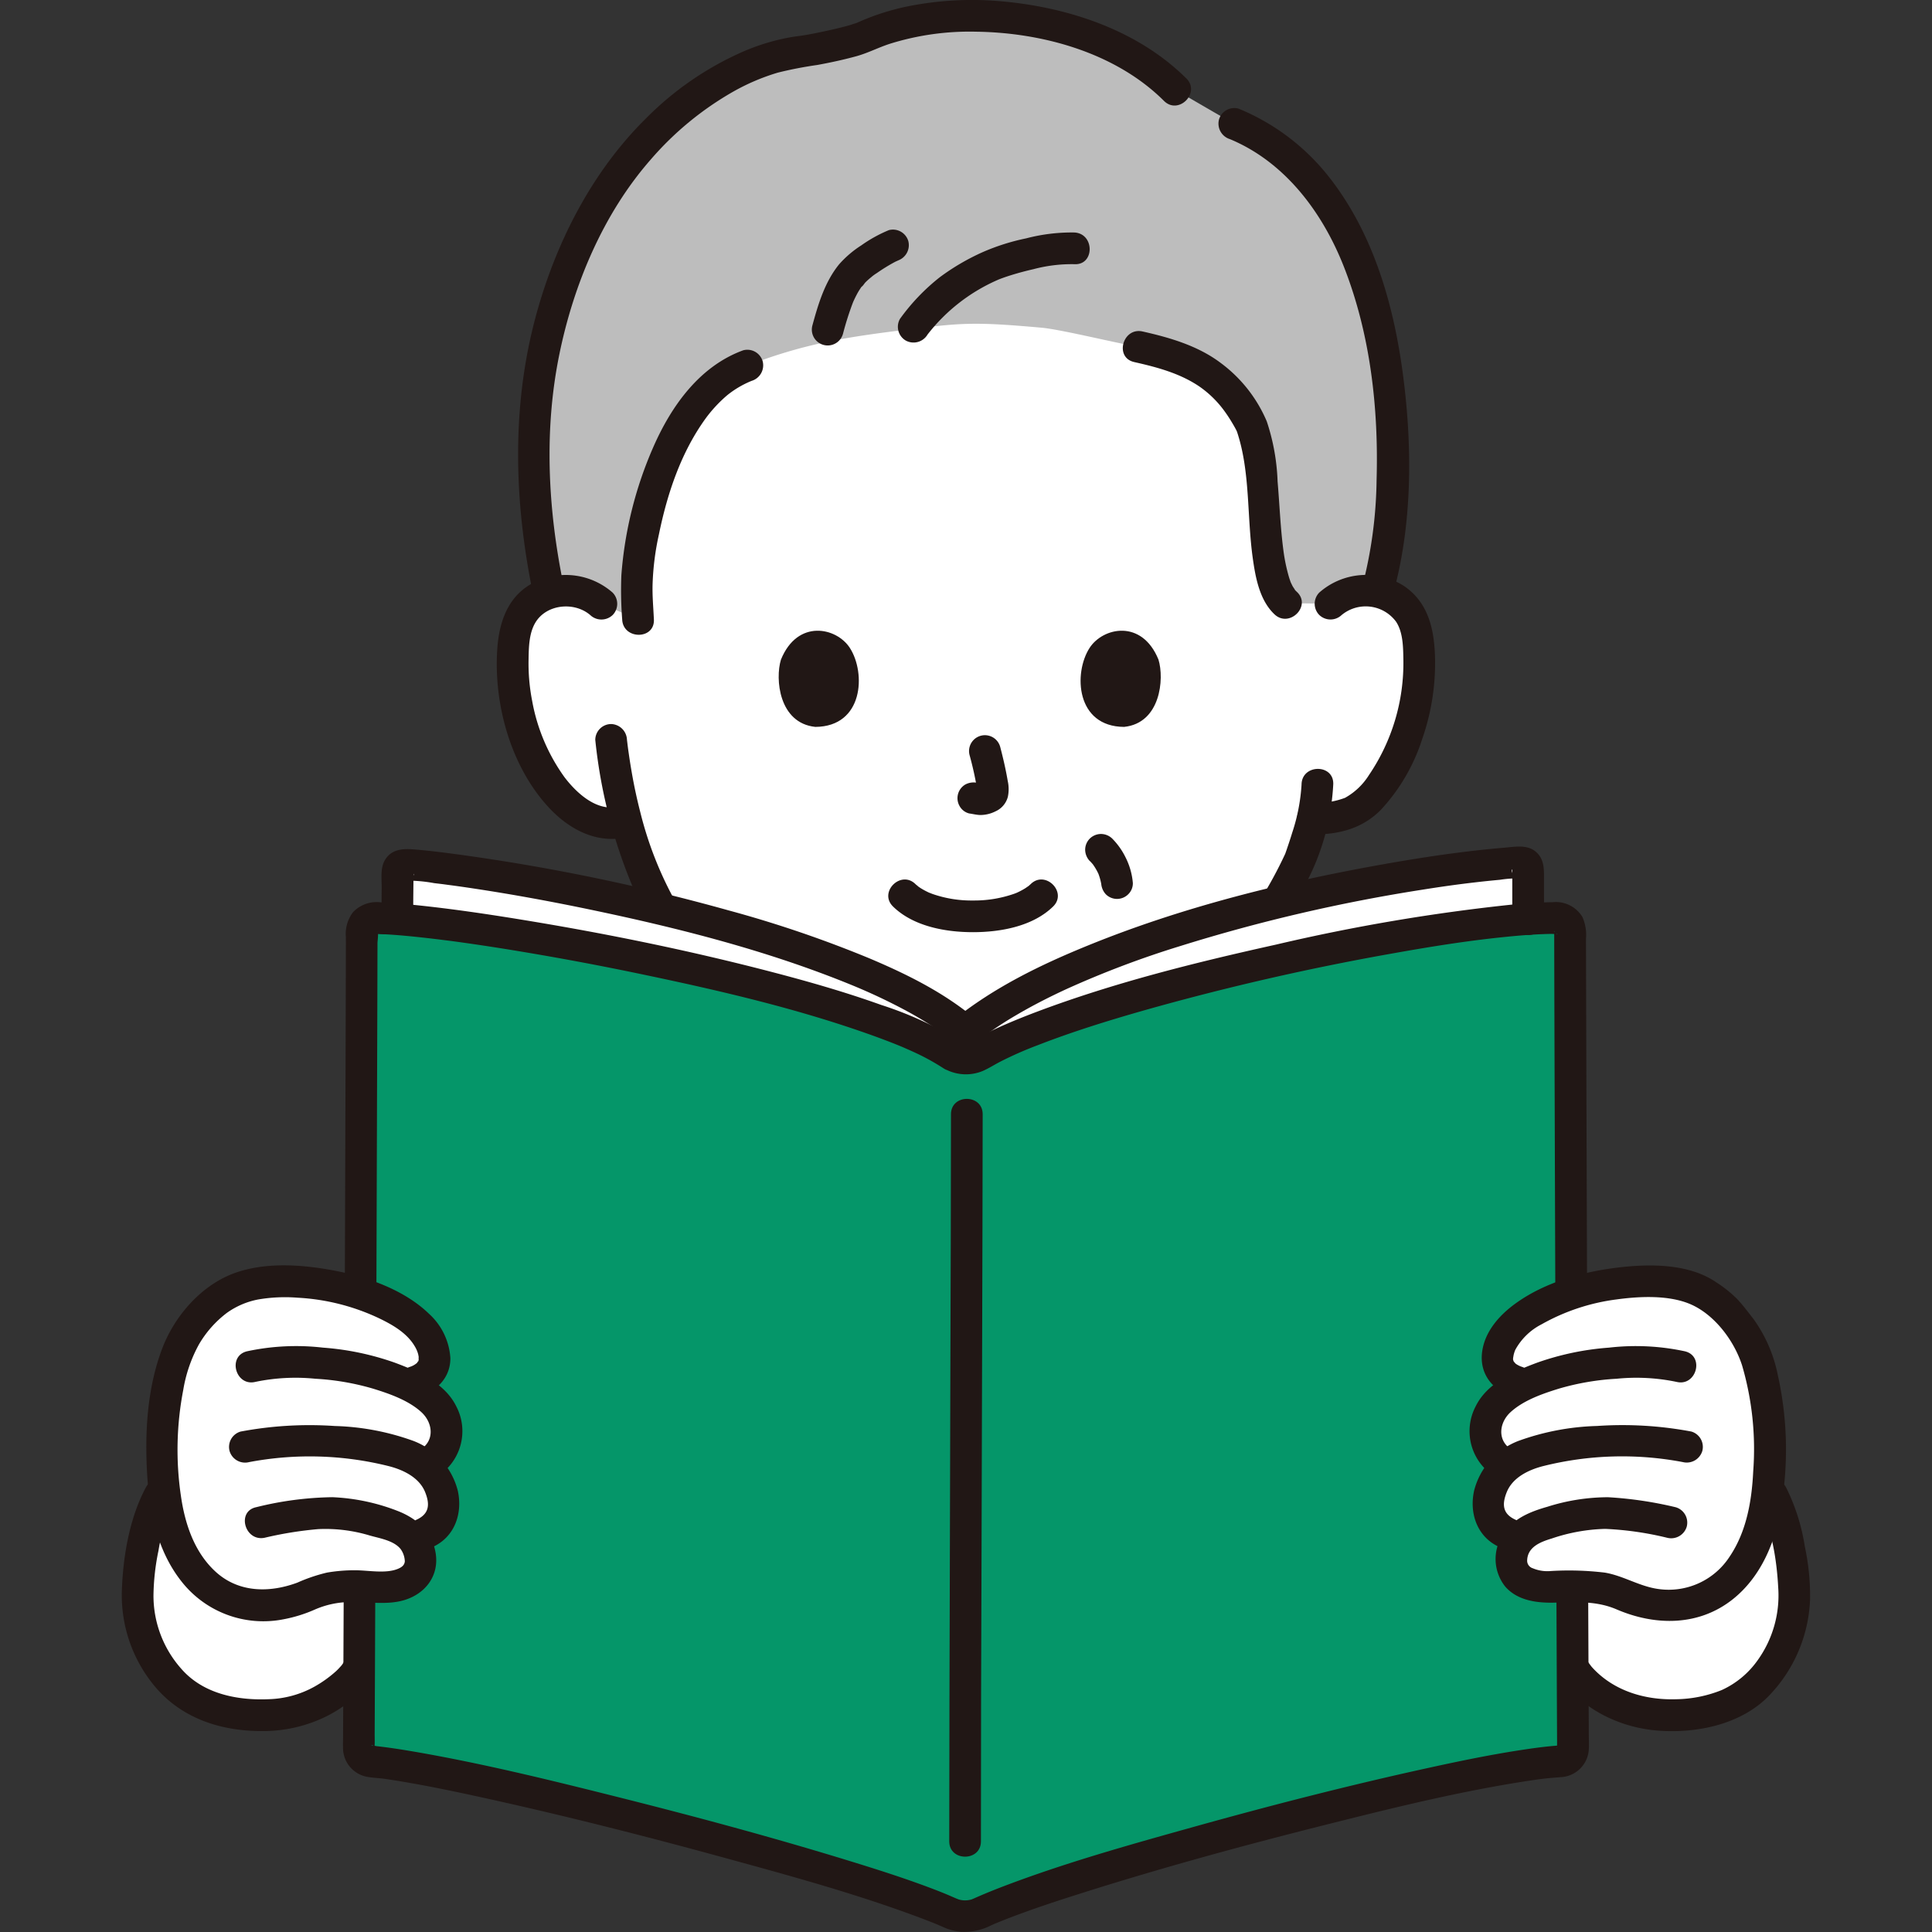 <?xml version="1.0" encoding="UTF-8" standalone="no"?>
<!-- Uploaded to: SVG Repo, www.svgrepo.com, Generator: SVG Repo Mixer Tools -->

<svg
   width="800px"
   height="800px"
   viewBox="-18.44 0 292.553 292.553"
   version="1.1"
   id="svg34"
   xmlns="http://www.w3.org/2000/svg"
   xmlns:svg="http://www.w3.org/2000/svg">
  <rect x="-18.44" y="0" width="292.553" height="292.553" fill="#333333" stroke="none"/>
  <defs
     id="defs1">
    <style
       id="style1">.a{fill:#ffffff;}.b{fill:#bdbdbd;}.c{fill:#211715;}.d{fill:#f4b467;}</style>
  </defs>
  <path
     class="a"
     d="M183.029,91.429a8.24,8.24,0,0,1,6.59-1.92,7.76,7.76,0,0,1,5.58,3.71,11.021,11.021,0,0,1,1.15,4.42,32.932,32.932,0,0,1-3.35,17.44,20.9,20.9,0,0,1-5.41,7.1c-1.79,1.43-4.808,1.81-7.287,1.8-.581,2.439-1.343,4.561-1.686,5.6-2.125,5.767-15.341,28.209-31,31.689l-32.772,2.1c-10.294-1.46-19.747-8.015-27.549-17.353a56.4,56.4,0,0,1-10.908-21.7l-.615.154c-3.281.82-5.866-.831-7.7-2.291a20.917,20.917,0,0,1-5.409-7.1,32.91,32.91,0,0,1-3.356-17.445,10.971,10.971,0,0,1,1.15-4.418,7.767,7.767,0,0,1,5.585-3.714,8.229,8.229,0,0,1,6.582,1.926s-.05-49.716,54.765-49.716C188.133,41.715,183.029,91.429,183.029,91.429Z"
     id="path1" />
  <path
     class="b"
     d="M183.029,91.428a8.226,8.226,0,0,1,7.087-1.827c2.99-10.454,3.3-27.818-.186-41.761-3.491-13.979-10.36-24.517-21.484-29.076l-8.934-5.179C148.4,2.387,125.875-.7,112.207,5.672a58.141,58.141,0,0,1-9.041,2.1C91.643,9.107,79.5,18.786,72.728,30.272c-10.186,17.271-12.841,37-8.024,59.566a8.171,8.171,0,0,1,7.924,1.593l5.552,2.377-.211-4.722c.089-8.838,4.814-29.5,16.773-33.728,9.541-3.7,16.473-4.516,26.89-5.777,6.209-.751,8.822-.741,17.608.037,3,.266,11.728,2.432,14.7,2.893,7.757,1.724,12.7,3.928,16.7,11.046,3.349,5.964,1.108,23.72,5.61,27.771Z"
     id="path2" />
  <path
     class="c"
     d="M94.1,53.044c-6.623,2.414-10.9,8.449-13.63,14.692a59.282,59.282,0,0,0-4.818,19.348,57.821,57.821,0,0,0,.124,6.724c.138,3.077,4.939,3.094,4.8,0-.081-1.821-.259-3.662-.193-5.485a40.621,40.621,0,0,1,.955-7.41c1.275-6.222,3.36-12.454,7.125-17.622a20.78,20.78,0,0,1,3.193-3.425,14.634,14.634,0,0,1,3.72-2.194,2.463,2.463,0,0,0,1.676-2.952A2.419,2.419,0,0,0,94.1,53.044Z"
     id="path3" />
  <path
     class="c"
     d="M109.208,50.552a45.382,45.382,0,0,1,1.472-4.65c.033-.083.066-.166.1-.248-.12.277-.144.334-.074.172s.136-.309.208-.462c.126-.269.259-.535.4-.8s.3-.536.472-.795q.121-.187.252-.37c.042-.06.086-.12.13-.179.108-.144.058-.079-.151.2.173-.065.437-.506.577-.648.18-.184.369-.358.563-.526.113-.1.229-.191.344-.286.248-.207.144-.148-.037.023a7.327,7.327,0,0,1,.862-.627c.607-.424,1.23-.827,1.869-1.2.294-.173.592-.34.895-.5.187-.1,1.112-.489.34-.179a2.462,2.462,0,0,0,1.676-2.952,2.425,2.425,0,0,0-2.952-1.677,21.157,21.157,0,0,0-4.175,2.309,15.8,15.8,0,0,0-3.356,2.867c-2.162,2.661-3.154,5.991-4.044,9.249a2.4,2.4,0,1,0,4.628,1.276Z"
     id="path4" />
  <path
     class="c"
     d="M121.981,50.7a27.234,27.234,0,0,1,10.793-8.372c.4-.187-.187.069.109-.045.19-.073.379-.145.57-.213.437-.157.877-.3,1.32-.437,1.081-.333,2.176-.621,3.278-.873a22.494,22.494,0,0,1,6.2-.755c3.087.166,3.078-4.635,0-4.8a27.224,27.224,0,0,0-7.307.889,33.029,33.029,0,0,0-6.589,2.089,34.463,34.463,0,0,0-6.5,3.806,31.2,31.2,0,0,0-6.012,6.288,2.415,2.415,0,0,0,.861,3.284,2.457,2.457,0,0,0,3.283-.861Z"
     id="path5" />
  <path
     class="c"
     d="M153.305,54.825c3.436.772,6.863,1.683,9.812,3.66a15.827,15.827,0,0,1,3.572,3.383,21.391,21.391,0,0,1,1.409,2.089c.211.349.414.7.607,1.062.062.115.115.235.169.354.111.241-.113-.336.03.1,1.977,5.978,1.464,12.639,2.35,19.009.41,2.944,1.033,6.412,3.3,8.546,2.25,2.115,5.651-1.273,3.394-3.394a5.061,5.061,0,0,1-.465-.5c.4.483-.115-.237-.183-.36-.054-.1-.352-.727-.271-.535.116.276-.054-.15-.076-.213-.058-.178-.124-.354-.18-.532a26.693,26.693,0,0,1-.864-4.079c-.464-3.485-.586-7.009-.89-10.509a32.141,32.141,0,0,0-1.641-9.106,21.383,21.383,0,0,0-6.993-8.857c-3.434-2.585-7.67-3.819-11.807-4.748-3.009-.676-4.294,3.951-1.276,4.628Z"
     id="path6" />
  <path
     class="c"
     d="M161.209,11.888c-7.23-7.2-17.542-10.679-27.521-11.645a49.414,49.414,0,0,0-15.011.789,36.419,36.419,0,0,0-6.856,2.2c-.231.1-.458.205-.689.306-.492.214.585-.143.032-.018-.334.075-.663.214-.993.308-1.1.312-2.209.569-3.321.814-.927.2-1.858.4-2.792.569-.354.066-.713.116-1.067.184-.667.128.931-.12-.168.02-.441.057-.884.115-1.323.185a32.413,32.413,0,0,0-7.784,2.378,47.587,47.587,0,0,0-14.248,9.862c-8.366,8.216-13.9,19.183-16.879,30.448C59,61.848,59.435,76.039,62.227,89.7a2.4,2.4,0,0,0,4.629-1.276C64.52,77,63.915,65.1,66.265,53.627c2.168-10.586,6.642-21.267,13.818-29.452a47.589,47.589,0,0,1,12.508-10.3A32.581,32.581,0,0,1,99.337,11a59.427,59.427,0,0,1,6-1.164c1.972-.363,3.943-.785,5.876-1.317,1.77-.488,3.315-1.309,5.052-1.876A40.412,40.412,0,0,1,129.343,4.8c10.1.128,21.156,3.188,28.472,10.478,2.19,2.183,5.586-1.209,3.394-3.394Z"
     id="path7" />
  <path
     class="c"
     d="M167.812,21.073c8.347,3.477,14.015,11.1,17.243,19.311,4.011,10.2,5.271,21.414,4.954,32.312A66.854,66.854,0,0,1,187.8,88.961c-.841,2.978,3.788,4.249,4.629,1.276,3.021-10.689,3.019-22.518,1.582-33.455-1.43-10.881-4.633-21.95-11.685-30.578a33.629,33.629,0,0,0-13.234-9.759,2.414,2.414,0,0,0-2.952,1.676,2.461,2.461,0,0,0,1.676,2.952Z"
     id="path8" />
  <path
     class="a"
     d="M39.456,240.088c1.37,4.379-3.055,12.708-5.328,14.68a17.942,17.942,0,0,1-12.481,4.952c-4.89.093-10.7-1.121-14.173-5.139-2.92-3.381-4.352-5.729-5.025-11.86-.312-2.842.842-11.847,3.255-16.249Z"
     id="path9" />
  <path
     class="c"
     d="M37.142,240.726a5.492,5.492,0,0,1,.127,2.214,16.21,16.21,0,0,1-.885,3.373,23.454,23.454,0,0,1-2.829,5.466,3.219,3.219,0,0,1-.481.633,8.7,8.7,0,0,1-.643.659,18.06,18.06,0,0,1-3.247,2.325,15.125,15.125,0,0,1-6.93,1.905c-4.847.207-10.009-.837-13.294-4.663A16.67,16.67,0,0,1,4.8,241.608a35.128,35.128,0,0,1,.759-6.809,25.883,25.883,0,0,1,2.218-7.116c1.453-2.725-2.689-5.152-4.144-2.423C1.161,229.893.182,235.712.011,240.917a21.518,21.518,0,0,0,4.762,14.161c3.988,4.978,9.932,7.006,16.186,7.047a21.684,21.684,0,0,0,9.066-1.785,18.88,18.88,0,0,0,6.58-4.7,26.071,26.071,0,0,0,4.177-7.437c1.051-2.713,1.808-5.883.988-8.756-.846-2.966-5.479-1.7-4.628,1.276Z"
     id="path10" />
  <path
     class="a"
     d="M249.957,226.472c2.413,4.4,3.567,13.407,3.255,16.249-.673,6.131-2.1,8.479-5.025,11.86-3.471,4.018-9.283,5.232-14.173,5.139a17.942,17.942,0,0,1-12.481-4.952c-2.274-1.972-6.7-10.3-5.328-14.68Z"
     id="path11" />
  <path
     class="c"
     d="M213.891,239.45a13.361,13.361,0,0,0,.649,7.829,28.052,28.052,0,0,0,3.421,6.923c3.254,4.677,8.882,7.362,14.463,7.838,6,.511,12.98-.908,17.214-5.487a22.2,22.2,0,0,0,6.011-14.341,35.661,35.661,0,0,0-.789-8.008,30.519,30.519,0,0,0-2.831-8.944c-1.454-2.726-5.6-.3-4.144,2.423,1.964,3.684,2.722,8.522,2.942,12.731a16.839,16.839,0,0,1-3.158,11.048,13.492,13.492,0,0,1-5.372,4.444,19.162,19.162,0,0,1-6.9,1.4c-4.742.157-9.557-1.261-12.813-4.9a21.367,21.367,0,0,1-3.08-5.482,19.583,19.583,0,0,1-1.038-3.541,5.9,5.9,0,0,1,.05-2.663c.849-2.976-3.781-4.247-4.628-1.276Z"
     id="path12" />
  <path
     class="c"
     d="M178.651,118.746a28.388,28.388,0,0,1-1.412,7.325c-.254.835-.53,1.664-.811,2.49-.068.2-.138.4-.208.595-.254.721.119-.225-.092.229a64.532,64.532,0,0,1-3.691,6.808,67.48,67.48,0,0,1-14.676,17.223,27.071,27.071,0,0,1-10.784,5.536c-3.009.691-1.736,5.321,1.276,4.629,8.213-1.887,15.043-7.907,20.4-14.135a74.159,74.159,0,0,0,11.462-17.293,36.084,36.084,0,0,0,3.333-13.407c.1-3.089-4.7-3.086-4.8,0Z"
     id="path13" />
  <path
     class="c"
     d="M74.325,89.734A10.757,10.757,0,0,0,62.69,88.07c-4.046,1.884-5.5,5.823-5.815,10.013-.62,8.357,1.955,17.833,7.7,24.1,3.057,3.334,7.234,5.619,11.835,4.608,3.016-.663,1.74-5.291-1.276-4.629-3.259.717-6.273-2.083-8.09-4.468a28.31,28.31,0,0,1-4.9-11.549,29.542,29.542,0,0,1-.545-6.267c.03-1.839.059-3.97,1.027-5.594,1.678-2.818,5.9-3.212,8.308-1.151a2.462,2.462,0,0,0,3.394,0,2.421,2.421,0,0,0,0-3.394Z"
     id="path14" />
  <path
     class="c"
     d="M71.7,112.039A78.038,78.038,0,0,0,78.064,135.9a58.211,58.211,0,0,0,20.859,23.82,38.889,38.889,0,0,0,15.282,5.964,2.48,2.48,0,0,0,2.953-1.676,2.419,2.419,0,0,0-1.677-2.953c-9.324-1.378-17.261-6.792-23.635-13.523a55.293,55.293,0,0,1-13.335-24.569q-.778-3.029-1.308-6.112-.242-1.394-.441-2.8c-.1-.678-.144-1.04-.263-2.014a2.475,2.475,0,0,0-2.4-2.4,2.414,2.414,0,0,0-2.4,2.4Z"
     id="path15" />
  <path
     class="c"
     d="M184.726,93.125a5.717,5.717,0,0,1,8.221,1c1.076,1.6,1.087,3.894,1.118,5.746a30.158,30.158,0,0,1-5.207,17.487,10.019,10.019,0,0,1-3.625,3.453,12.175,12.175,0,0,1-4.934.755c-3.089,0-3.094,4.8,0,4.8,3.961,0,7.52-.859,10.365-3.744a28.537,28.537,0,0,0,6.233-10.656,34.865,34.865,0,0,0,1.957-12.542c-.129-4.222-1.042-8.262-4.759-10.73a10.7,10.7,0,0,0-12.763,1.035,2.419,2.419,0,0,0,0,3.394,2.45,2.45,0,0,0,3.394,0Z"
     id="path16" />
  <path
     class="c"
     d="M116.784,137.266c3.086,3.021,7.981,3.892,12.121,3.889s9.036-.867,12.124-3.889c2.211-2.165-1.184-5.558-3.394-3.394-.1.1-.606.528-.317.3.269-.212-.385.257-.537.351-.27.166-.549.319-.832.462-.19.095-.384.187-.579.272.322-.14-.042.012-.181.062a18.3,18.3,0,0,1-6.284,1.038,17.9,17.9,0,0,1-6.174-1c-.017-.006-.725-.293-.293-.1q-.245-.108-.485-.227c-.315-.155-.624-.322-.923-.507-.23-.142-.446-.3-.668-.452.605.414-.037-.053-.184-.2-2.209-2.163-5.606,1.228-3.394,3.394Z"
     id="path17" />
  <path
     class="c"
     d="M128.385,114.368a49.834,49.834,0,0,1,1.174,5.369l-.086-.638a3.281,3.281,0,0,1,.02.741l.086-.638a1.82,1.82,0,0,1-.082.333l.242-.573a1.3,1.3,0,0,1-.117.214l.375-.485a1.138,1.138,0,0,1-.175.172l.485-.375a3.382,3.382,0,0,1-.425.225l.573-.242a3.046,3.046,0,0,1-.716.209l.638-.085a2.859,2.859,0,0,1-.673,0l.638.086c-.254-.035-.5-.1-.756-.131a2.657,2.657,0,0,0-1.85.242,2.4,2.4,0,0,0-.861,3.284,2.3,2.3,0,0,0,1.435,1.1c.546.073,1.076.213,1.631.237a5.141,5.141,0,0,0,2.364-.556,3.334,3.334,0,0,0,1.871-2.208,5.678,5.678,0,0,0-.025-2.417c-.293-1.73-.692-3.444-1.137-5.141a2.4,2.4,0,0,0-4.629,1.276Z"
     id="path18" />
  <path
     class="c"
     d="M99.815,99.884c-.9,2.913-.312,9.616,5.207,10.186,7.295-.044,7.683-8.147,5.228-11.957C108.239,94.994,102.327,93.7,99.815,99.884Z"
     id="path19" />
  <path
     class="c"
     d="M156.983,99.884c.9,2.914.313,9.616-5.207,10.186-7.3-.044-7.683-8.147-5.228-11.957C148.559,94.994,154.471,93.7,156.983,99.884Z"
     id="path20" />
  <path
     class="c"
     d="M146.593,130.378a9.56,9.56,0,0,1,.65.744l-.376-.485a9.038,9.038,0,0,1,1.158,1.987l-.242-.573a8.9,8.9,0,0,1,.6,2.22l-.086-.638.011.082a2.663,2.663,0,0,0,.7,1.7,2.4,2.4,0,0,0,3.394,0,2.31,2.31,0,0,0,.7-1.7,10.507,10.507,0,0,0-1.106-3.89,10.764,10.764,0,0,0-2.015-2.841,2.466,2.466,0,0,0-1.7-.7,2.439,2.439,0,0,0-1.7.7,2.412,2.412,0,0,0-.7,1.7,2.53,2.53,0,0,0,.7,1.7Z"
     id="path21" />
  <path
     class="d"
     d="M125.642,159.683c-14.593-9.781-72.1-20.328-87.286-20.675a1.967,1.967,0,0,0-2.015,1.966C36.307,159.056,36,247.249,35.9,264.758a1.987,1.987,0,0,0,1.781,1.961c14.257,1.188,74.379,16.755,87.984,23.05a5.58,5.58,0,0,0,4.148-.015c13.566-6.389,73.281-22.264,88.124-23.053a1.965,1.965,0,0,0,1.824-1.955c-.1-17.544-.407-105.774-.441-123.8a1.93,1.93,0,0,0-1.921-1.93c-17.254-.124-72.25,11.616-87.609,20.8A4.243,4.243,0,0,1,125.642,159.683Z"
     id="path22"
     style="fill:#059669;fill-opacity:1" />
  <path
     class="a"
     d="M42.846,130.927c11.829.6,66.961,9.9,84.859,25.173,19.064-15.424,65.42-24.411,84.186-25.526a1.018,1.018,0,0,1,1.074,1.021v7.589C192.2,140.623,144,151.319,129.786,159.823a4.243,4.243,0,0,1-4.145-.141c-13.67-9.161-65-18.995-83.914-20.49v-.046c0-2.089.031-5.511.047-7.218A1.013,1.013,0,0,1,42.846,130.927Z"
     id="path23" />
  <path
     class="c"
     d="M44.127,139.146q0-1.946.02-3.889.008-.813.016-1.624c0-.3.025-.607.008-.907-.049-.916.29-.03-.444.31l-1.212.328a22.156,22.156,0,0,1,4.78.364q.7.081,1.4.168l.743.1c.157.02.991.131.427.055q1.8.243,3.59.516c5.824.882,11.62,1.947,17.385,3.149,13.391,2.79,26.827,6.195,39.514,11.374a87.107,87.107,0,0,1,8.732,4.126c1.337.734,2.65,1.514,3.921,2.358q.841.558,1.655,1.156c.117.087.233.173.349.261.568.428-.357-.291.19.149q.407.327.8.662a2.49,2.49,0,0,0,3.394,0,54.343,54.343,0,0,1,6.022-4.071c2.442-1.438,4.969-2.729,7.54-3.919a144.846,144.846,0,0,1,17.32-6.555,254.3,254.3,0,0,1,36.634-8.531c2.917-.463,5.243-.793,8.059-1.119q1.859-.216,3.724-.386a18.4,18.4,0,0,1,3.526-.206l-1.211-.327c-.86-.407-.373-1.591-.451-.731-.025.275,0,.566,0,.842v6.465c0,3.089,4.8,3.094,4.8,0V132.7c0-1.357-.056-2.641-1.146-3.647-1.3-1.2-3.155-.838-4.76-.7-6.217.521-12.408,1.446-18.548,2.54-15.129,2.694-30.278,6.451-44.536,12.25-7.206,2.93-14.276,6.366-20.367,11.263H129.4c-4.772-4.044-10.435-6.859-16.164-9.278A176.994,176.994,0,0,0,91.9,137.859a305.306,305.306,0,0,0-40.255-8.373c-2.439-.336-4.883-.657-7.338-.859-1.784-.147-3.579-.058-4.543,1.76-.616,1.161-.4,2.76-.409,4.037-.015,1.574-.027,3.148-.028,4.722,0,3.088,4.8,3.093,4.8,0Z"
     id="path24" />
  <path
     class="c"
     d="M126.853,157.61A54.446,54.446,0,0,0,115,152.174c-5.5-1.972-11.135-3.58-16.789-5.051-12.489-3.249-25.169-5.83-37.9-7.9-5.193-.845-10.406-1.611-15.639-2.155-1.8-.188-3.613-.351-5.425-.428a4.95,4.95,0,0,0-4.208,1.461,5.42,5.42,0,0,0-1.1,3.856q-.026,12.078-.069,24.156-.056,17.886-.119,35.77-.063,18.016-.133,36.033-.048,12.473-.108,24.946c0,.581-.027,1.167-.009,1.748a4.464,4.464,0,0,0,3.542,4.425c.837.167,1.727.195,2.575.3.4.049-.566-.084.1.014l.543.078c.469.069.938.143,1.406.219,4.584.743,9.134,1.706,13.669,2.706,12.073,2.664,24.068,5.712,35.991,8.981,10.112,2.772,20.317,5.557,30.129,9.28q.573.218,1.142.443.285.112.568.228c.109.044.754.314.381.156-.324-.138.5.221.684.3a8.667,8.667,0,0,0,2.765.78,9.063,9.063,0,0,0,4.722-1.01l.438-.191c.086-.039.173-.075.26-.112.285-.124-.462.191-.168.071.386-.157.772-.316,1.16-.47,4.15-1.643,8.406-3.025,12.661-4.366,11.789-3.716,23.729-6.977,35.714-9.995,10.474-2.638,21.046-5.271,31.74-6.866l.619-.09c.237-.034.772-.1.211-.031.423-.055.846-.109,1.269-.157.731-.082,1.462-.129,2.194-.194a4.469,4.469,0,0,0,4.331-4.2c.039-.624.008-1.257,0-1.883q-.027-5.136-.048-10.273-.068-15.9-.124-31.8-.069-18.592-.131-37.186-.053-15.777-.1-31.553-.015-5.03-.027-10.06a6.719,6.719,0,0,0-.544-3.308,4.7,4.7,0,0,0-4.488-2.232c-2,.021-4,.163-6,.346a287.991,287.991,0,0,0-35.917,6.079c-12.219,2.709-24.5,5.759-36.232,10.178-2.191.825-4.366,1.709-6.486,2.7-.863.405-1.717.83-2.552,1.29-.893.492-1.645,1-2.655.394-2.66-1.583-5.077,2.565-2.422,4.145a6.662,6.662,0,0,0,6,.405c.919-.405,1.775-.966,2.673-1.421a55.517,55.517,0,0,1,5.6-2.46c5.251-2.043,10.645-3.717,16.061-5.261a383.927,383.927,0,0,1,38.14-8.718c5.522-.981,10.681-1.8,16.006-2.357,2.1-.222,4.217-.405,6.332-.485q.64-.025,1.282-.035a4.388,4.388,0,0,0,.562,0c-.024,0,.309,0,.31,0-.056.181-.447-.3-.415-.288-.216-.061.023-.288-.064.025a1.942,1.942,0,0,0,0,.431c0,.312,0,.623,0,.934q.027,12.086.069,24.17.057,17.568.118,35.135.063,17.766.131,35.533.048,12.456.106,24.912.006.925.01,1.852a2.389,2.389,0,0,0,0,.369c.07.419-.1.069.083-.013.5-.224.215-.166-.261-.129-1.8.14-3.6.395-5.388.669-4.689.72-9.341,1.684-13.973,2.7-11.993,2.624-23.9,5.685-35.721,8.986-9.881,2.758-19.851,5.548-29.425,9.262q-1.35.525-2.682,1.1c-.313.135-.627.268-.937.411-.1.048-.561.219-.181.091a3.488,3.488,0,0,1-1.135.2,3.452,3.452,0,0,1-1.137-.186c.307.1.024,0-.122-.058-.48-.2-.955-.415-1.435-.616q-1.11-.464-2.234-.89c-4.17-1.587-8.43-2.939-12.692-4.25-11.562-3.555-23.255-6.7-34.986-9.646-10.3-2.586-20.656-5.134-31.127-6.924-1.774-.3-3.557-.578-5.346-.776-.125-.014-.778-.164-.864-.086.446-.4.449.965.505.021.037-.619.007-1.249.01-1.868q.027-5.152.048-10.3.068-15.657.123-31.314.068-18.374.129-36.745.051-15.577.1-31.155.015-5.082.027-10.164c0-.3.189-1.566,0-1.774.329.369-.916.241.014.393a10.741,10.741,0,0,0,1.151.051c1.862.1,3.72.28,5.573.482q1.688.184,3.372.4l.809.1c.1.012.948.125.546.071q.981.132,1.961.272,4.137.59,8.259,1.28,9.22,1.533,18.373,3.452c11.844,2.476,23.758,5.242,35.156,9.355q1.656.6,3.292,1.251c.275.11.548.222.821.335.384.159-.2-.091.32.136.473.206.945.413,1.414.629a34.293,34.293,0,0,1,4.629,2.518C127.01,163.47,129.417,159.315,126.853,157.61Z"
     id="path25" />
  <path
     class="c"
     d="M125.562,168.716c0,12.549-.053,25.1-.089,37.646q-.075,25.826-.142,51.651-.024,10.407-.032,20.815c0,3.088,4.8,3.093,4.8,0q0-21.4.089-42.795.069-25.1.142-50.2.021-8.559.032-17.117c0-3.089-4.8-3.094-4.8,0Z"
     id="path26" />
  <path
     class="a"
     d="M10.737,200.84c1.133-1.458,2.651-3.454,4.209-4.232,4.774-3.9,15.467-2.589,20.526-.905,3.617,1.2,8.2,3.092,10.465,6.212,2.156,2.976,2.357,6.812-2.965,7.678,2.139.977,4.26,2.281,5.262,3.938,1.861,3.075,1.063,6.874-2.511,8.4,3.217,2.055,5.4,9.719-1.768,10.769,2.482,3.82,1.167,6.548-2.142,7.375-2.871.717-7.579-.7-12.415.961-6.029,2.966-11.534,2.635-15.431-.144C7.9,236.561,6.2,228.73,6.155,220.382a46,46,0,0,1,1.263-12.327c.586-2.121,1.4-4.815,2.81-6.567C10.387,201.29,10.557,201.072,10.737,200.84Z"
     id="path27" />
  <path
     class="c"
     d="M44.883,211.614c2.716-.917,4.892-2.925,4.874-5.967A9.883,9.883,0,0,0,46.5,198.92c-3.657-3.533-9.143-5.513-14.065-6.47-4.857-.945-10.394-1.391-15.156.255-5.084,1.757-9.236,6.449-11.147,11.473-2.322,6.1-2.677,12.943-2.267,19.4.356,5.613,1.6,11.342,5.143,15.848a15.745,15.745,0,0,0,15.49,5.773,21.5,21.5,0,0,0,4.8-1.5,13.592,13.592,0,0,1,5.126-1.108c2.742-.084,5.691.509,8.367-.3,3.181-.964,5.262-3.668,4.748-7.045-.505-3.312-2.9-5.365-5.893-6.5a30.687,30.687,0,0,0-9.766-2.034,50.42,50.42,0,0,0-11.515,1.513c-3.024.622-1.744,5.25,1.276,4.628a55.99,55.99,0,0,1,8.122-1.308,23.282,23.282,0,0,1,7.833.982c1.495.424,3.58.744,4.622,2.029a3.383,3.383,0,0,1,.642,1.883c-.064.537-.39.847-1.024,1.113-1.866.783-4.475.224-6.544.225a24.7,24.7,0,0,0-4.206.35,25.21,25.21,0,0,0-4.5,1.524c-4.268,1.584-8.951,1.524-12.429-1.7-3.215-2.98-4.619-7.288-5.216-11.527a47.856,47.856,0,0,1,.37-15.965,21.605,21.605,0,0,1,2.369-6.874,16.282,16.282,0,0,1,4.2-4.757,12.018,12.018,0,0,1,4.76-2.053,24.162,24.162,0,0,1,6-.269,32.879,32.879,0,0,1,12.364,3.135c2.047.989,4.209,2.232,5.381,4.257a4.523,4.523,0,0,1,.5,1.179c.022.074.108.634.075.3,0,.024-.034.758.026.391a2.234,2.234,0,0,1-.135.487c.148-.34-.259.242-.062.047a2.938,2.938,0,0,1-1.169.677c-2.912.983-1.663,5.62,1.276,4.628Z"
     id="path28" />
  <path
     class="c"
     d="M20.232,209.251a29.9,29.9,0,0,1,9.084-.474,38.412,38.412,0,0,1,8.738,1.5c2.491.768,5.333,1.76,7.292,3.538,1.794,1.629,2.068,4.373-.179,5.719-2.647,1.585-.236,5.737,2.423,4.144a8.08,8.08,0,0,0,3.054-10.734c-1.742-3.544-5.84-5.314-9.336-6.614a41.66,41.66,0,0,0-10.851-2.265,35.392,35.392,0,0,0-11.5.556c-3,.736-1.728,5.366,1.276,4.629Z"
     id="path29" />
  <path
     class="c"
     d="M19.279,221.4a49.3,49.3,0,0,1,21.113.6c2.329.587,4.669,1.779,5.543,3.942.771,1.909.608,3.34-1.372,4.211a2.415,2.415,0,0,0-.861,3.283,2.459,2.459,0,0,0,3.283.861c3.4-1.493,4.661-5.082,3.9-8.551a10.955,10.955,0,0,0-6.8-7.583,37.928,37.928,0,0,0-11.826-2.23,56.42,56.42,0,0,0-14.259.84,2.423,2.423,0,0,0-1.676,2.952,2.448,2.448,0,0,0,2.952,1.676Z"
     id="path30" />
  <path
     class="a"
     d="M244.923,200.84c-1.133-1.458-2.65-3.454-4.208-4.232-4.774-3.9-15.467-2.589-20.527-.905-3.616,1.2-8.2,3.092-10.464,6.212-2.156,2.976-2.357,6.812,2.965,7.678-2.139.977-4.26,2.281-5.262,3.938-1.861,3.075-1.063,6.874,2.511,8.4-3.217,2.055-5.4,9.719,1.768,10.769-2.482,3.82-1.167,6.548,2.142,7.375,2.871.717,7.579-.7,12.415.961,6.028,2.966,11.534,2.635,15.431-.144,6.069-4.328,7.766-12.159,7.812-20.507a46,46,0,0,0-1.263-12.327c-.586-2.121-1.4-4.815-2.81-6.567C245.274,201.29,245.1,201.072,244.923,200.84Z"
     id="path31" />
  <path
     class="c"
     d="M212.054,206.986a3.507,3.507,0,0,1-.971-.48c-.12-.1-.338-.426-.26-.244-.2-.463-.156-.37-.109-.878-.028.3.033-.134.039-.164a4.649,4.649,0,0,1,.256-.813A9.4,9.4,0,0,1,215,200.531a31.127,31.127,0,0,1,11.362-3.767c3.584-.492,8-.675,11.257.761,3.531,1.556,6.5,5.406,7.732,9.218a45.082,45.082,0,0,1,1.69,16.045c-.213,4.465-1.011,9.116-3.55,12.89a11,11,0,0,1-10.878,4.928c-2.831-.406-5.244-2-8.038-2.472a45.883,45.883,0,0,0-8.17-.243,5.689,5.689,0,0,1-2.742-.415,1.2,1.2,0,0,1-.848-1.275c.111-1.981,2.047-2.727,3.7-3.227a27.211,27.211,0,0,1,8.114-1.463,48.412,48.412,0,0,1,9.39,1.349,2.458,2.458,0,0,0,2.952-1.676,2.422,2.422,0,0,0-1.676-2.952,58.065,58.065,0,0,0-10.243-1.515,30.628,30.628,0,0,0-9.191,1.448c-2.62.747-5.258,1.81-6.739,4.244a6.69,6.69,0,0,0,.379,7.851c1.856,2.12,4.8,2.486,7.452,2.42,3.259-.081,6.348-.291,9.409,1.024,5.868,2.52,12.453,2.553,17.6-1.548,4.406-3.511,6.578-9.013,7.389-14.448a51.958,51.958,0,0,0-.569-19.41,21.878,21.878,0,0,0-3.655-8.507c-.813-1.041-1.6-2.108-2.506-3.075a18.613,18.613,0,0,0-3.128-2.507c-4.035-2.81-9.778-2.845-14.469-2.325-5.535.613-11.436,2.2-16,5.512-2.362,1.712-4.519,4.1-5,7.085-.567,3.5,1.525,6.043,4.752,7.133,2.933.991,4.192-3.644,1.276-4.628Z"
     id="path32" />
  <path
     class="c"
     d="M236.705,204.622a35.392,35.392,0,0,0-11.5-.556,41.651,41.651,0,0,0-10.851,2.265c-3.5,1.3-7.595,3.07-9.336,6.614a8.08,8.08,0,0,0,3.054,10.734c2.657,1.592,5.073-2.557,2.423-4.144-2.245-1.345-1.975-4.089-.179-5.719,1.959-1.778,4.8-2.769,7.292-3.538a38.467,38.467,0,0,1,8.738-1.5,29.864,29.864,0,0,1,9.084.474c3,.736,4.279-3.892,1.276-4.629Z"
     id="path33" />
  <path
     class="c"
     d="M237.658,216.768a56.377,56.377,0,0,0-14.259-.84,37.957,37.957,0,0,0-11.826,2.23,10.961,10.961,0,0,0-6.8,7.583c-.76,3.47.5,7.057,3.9,8.551a2.475,2.475,0,0,0,3.283-.861,2.417,2.417,0,0,0-.861-3.283c-1.979-.871-2.15-2.285-1.372-4.211.874-2.164,3.215-3.352,5.543-3.942a49.186,49.186,0,0,1,21.113-.6,2.462,2.462,0,0,0,2.952-1.676,2.422,2.422,0,0,0-1.676-2.952Z"
     id="path34" />
</svg>
